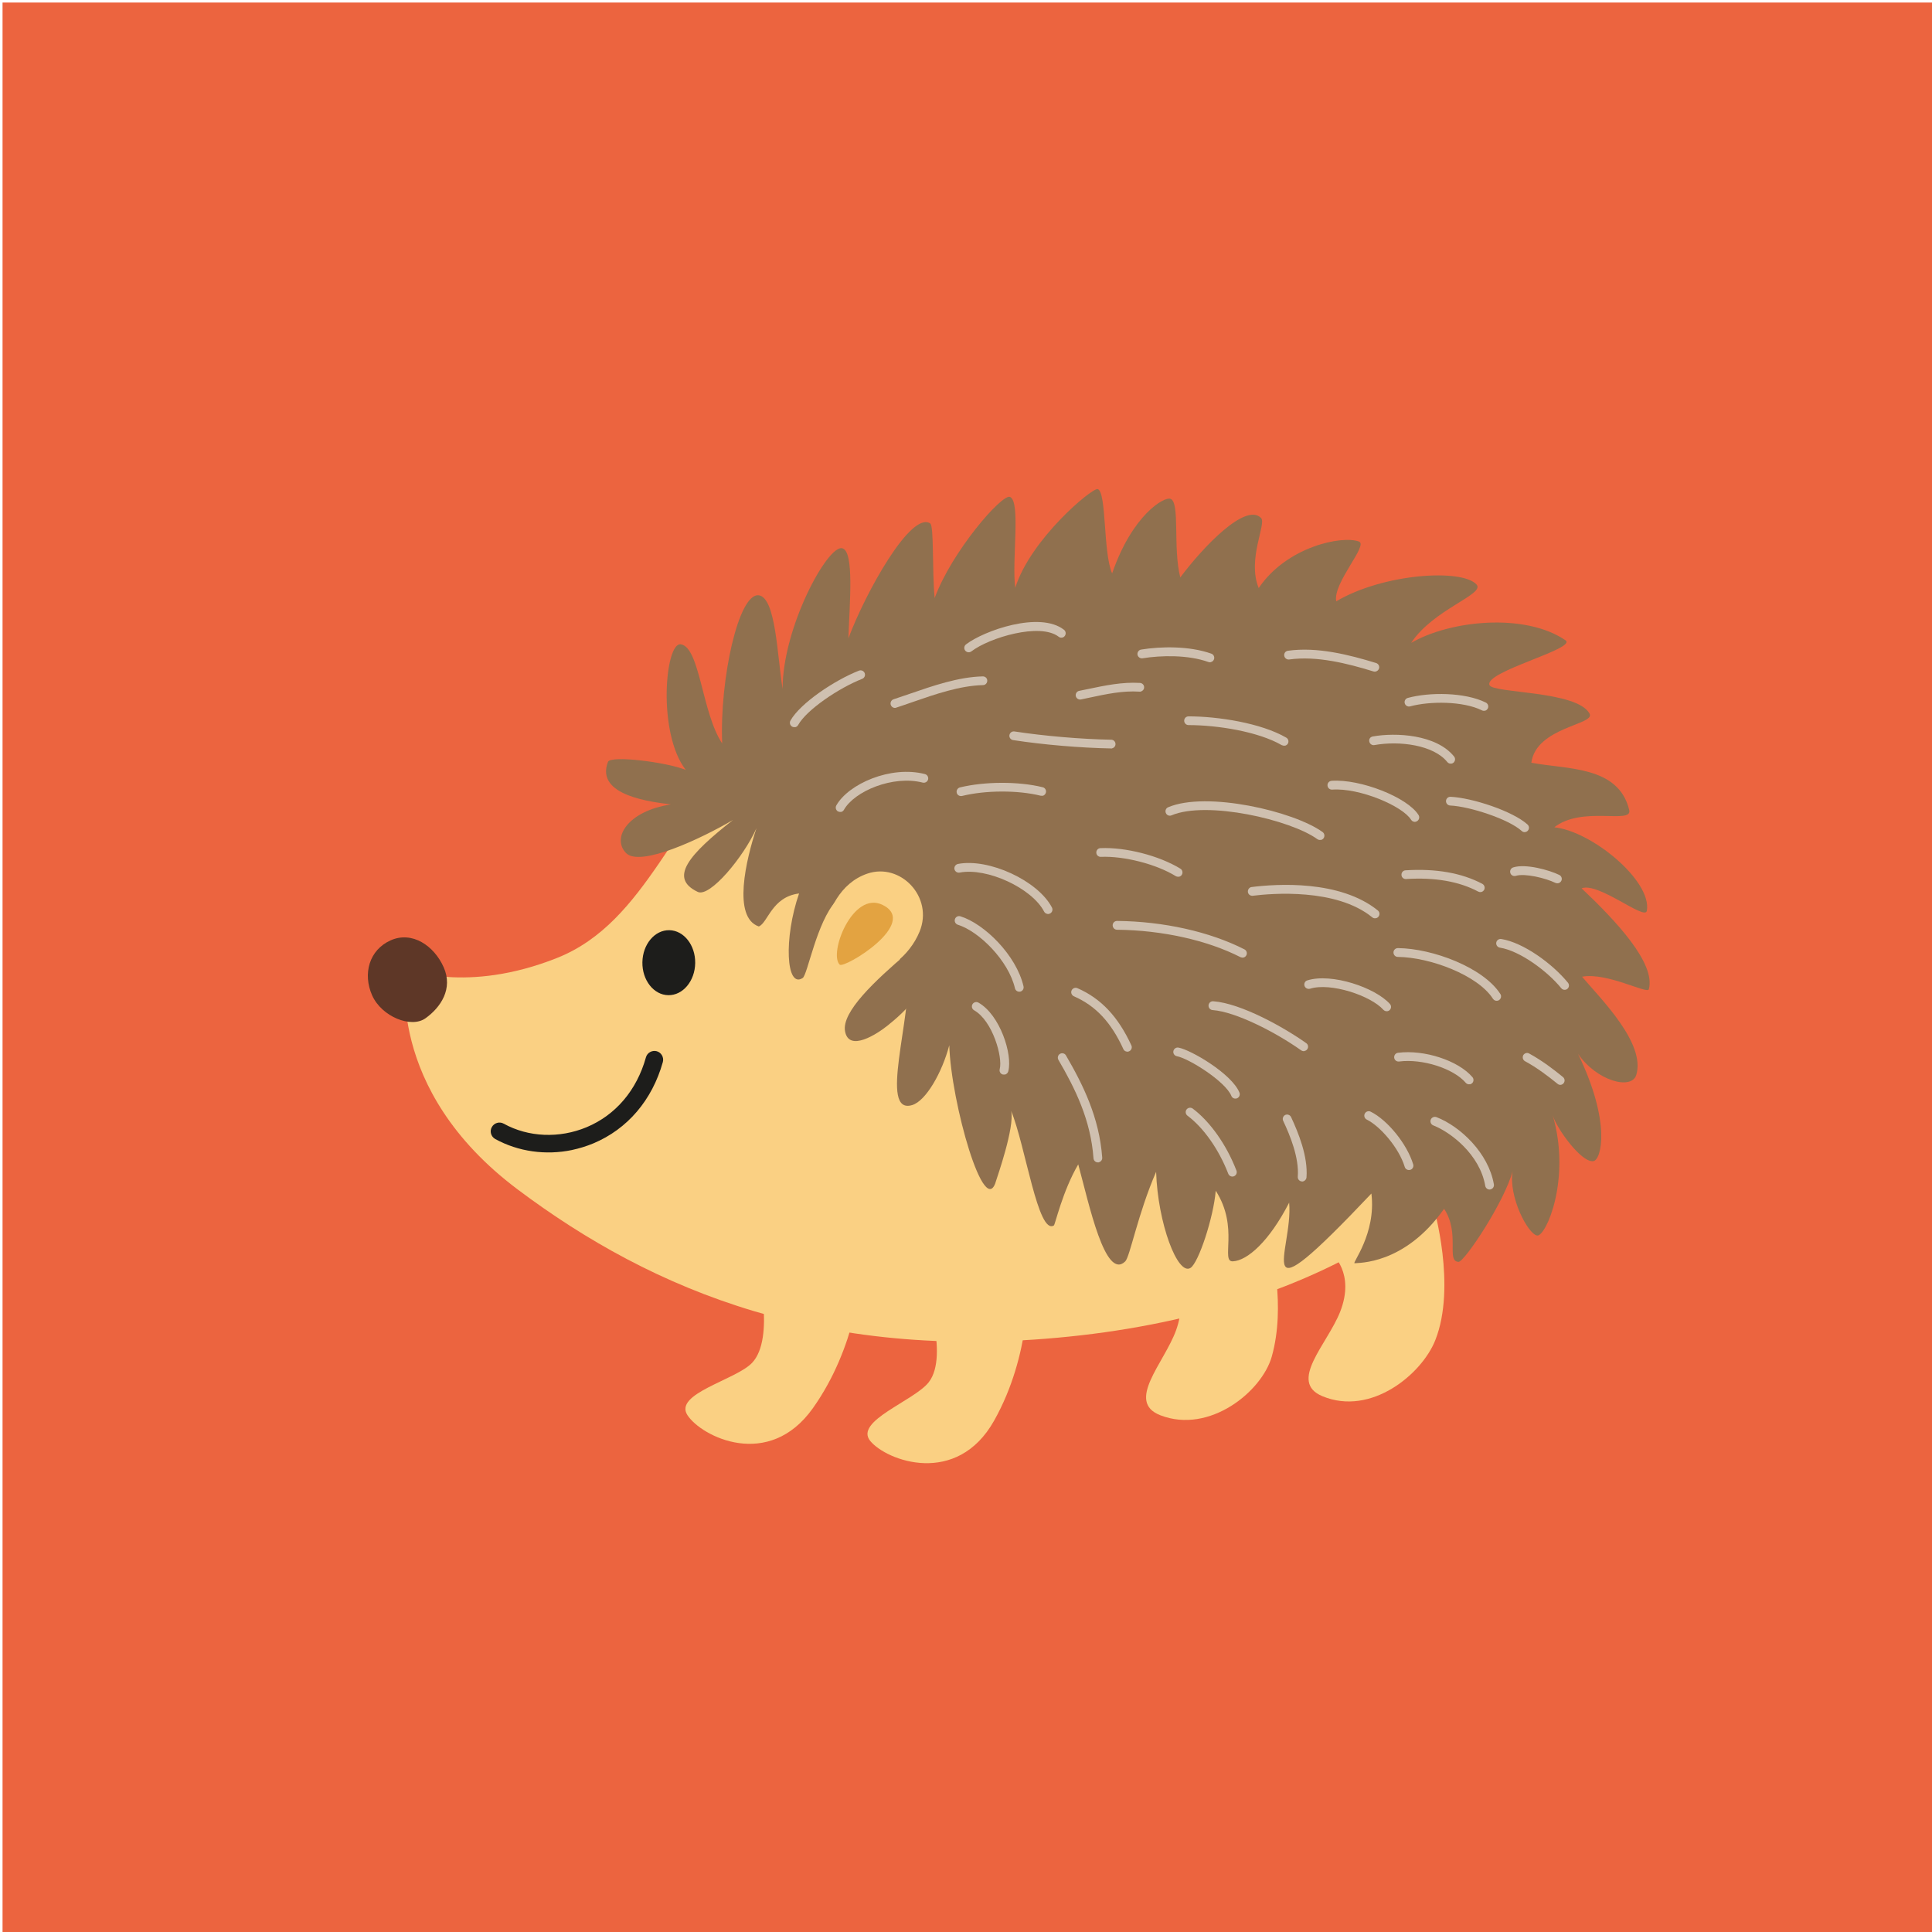 <?xml version="1.0" encoding="UTF-8"?>
<svg id="Capa_1" data-name="Capa 1" xmlns="http://www.w3.org/2000/svg" viewBox="0 0 212.6 212.6">
  <defs>
    <style>
      .cls-1 {
        fill: #5e3727;
      }

      .cls-2 {
        fill: #90704e;
      }

      .cls-3 {
        fill: #1d1d1b;
      }

      .cls-4 {
        fill: #cfc0b0;
      }

      .cls-5 {
        fill: #fad083;
      }

      .cls-6 {
        fill: #e3a341;
      }

      .cls-7 {
        fill: #ec643f;
      }
    </style>
  </defs>
  <rect class="cls-7" x=".28" y=".28" width="212.6" height="212.6"/>
  <g>
    <path class="cls-5" d="M137.08,65.74c-7.22-.87-35.73,1.25-54.36,16.5-8.6,7.04-11.42,19.19-21.41,23.17-10,3.98-16.59,1.21-16.59,1.21,0,0-2.56,13.17,12.26,24.28,14.82,11.11,33.92,19.25,61.96,16.04,28.04-3.21,52.95-17.59,52.38-44.25-.45-20.87-14.37-34.55-34.24-36.95Z"/>
    <path class="cls-1" d="M48.82,106.43c1.06,2.37-.32,4.43-2.01,5.63-1.56,1.11-4.8-.16-5.86-2.53-1.05-2.37-.33-4.99,2.03-6.05,2.37-1.06,4.78.58,5.84,2.95Z"/>
    <path class="cls-5" d="M101.63,141.37s2.87,7.75.58,10.72c-1.59,2.06-8.24,4.28-6.45,6.47,1.79,2.19,9.53,5.08,13.64-2.24,4.11-7.32,3.7-15.11,3.7-15.11l-11.46.16Z"/>
    <path class="cls-5" d="M83.32,139.26s2.03,8.01-.57,10.72c-1.8,1.88-8.65,3.38-7.1,5.75,1.55,2.37,8.94,6.07,13.8-.77,4.86-6.84,5.29-14.63,5.29-14.63l-11.42-1.07Z"/>
    <path class="cls-5" d="M146.55,137.97s2.62,2.09.91,6.41c-1.41,3.55-5.74,7.68-1.94,9.26,5.36,2.23,10.95-2.44,12.42-6.16,2.36-5.94-.19-14.67-.19-14.67l-11.21,5.16Z"/>
    <path class="cls-5" d="M128.33,140.05s2.67,2.02,1.07,6.38c-1.32,3.59-5.55,7.82-1.71,9.31,5.41,2.09,11.18-2.62,12.26-6.47,1.58-5.61-.11-11.96-.11-11.96l-11.52,2.74Z"/>
    <path class="cls-3" d="M76.5,105.98c-.03,1.98-1.36,3.56-2.96,3.53-1.6-.02-2.88-1.65-2.85-3.62.03-1.98,1.36-3.56,2.96-3.53,1.6.02,2.88,1.65,2.85,3.62Z"/>
    <path class="cls-3" d="M62.94,126.55c-2.89.6-5.91.18-8.44-1.21-.47-.26-.64-.85-.38-1.31.26-.47.85-.64,1.31-.38,2.71,1.5,6.12,1.64,9.12.39,3.2-1.34,5.52-4.07,6.53-7.69.14-.51.68-.81,1.19-.67.51.14.81.68.67,1.19-1.18,4.2-3.9,7.38-7.65,8.95-.77.32-1.56.56-2.36.73h0Z"/>
    <path class="cls-2" d="M170.98,91.08c3.07-2.48,8.7-.32,8.3-1.95-1.18-4.89-6.89-4.45-10.77-5.2.54-3.94,7.08-4.17,6.41-5.4-1.39-2.55-10.67-2.22-11.02-3.15-.55-1.49,9.72-4.01,8.36-4.93-4.45-3.03-12.67-2.2-16.97.29,2.44-3.71,8.17-5.34,7.19-6.42-1.6-1.77-10.25-1.22-15.44,1.85-.39-2.03,3.57-6.18,2.5-6.58-1.86-.69-7.94.55-11.03,5.12-1.3-3.16.88-7.08.26-7.71-1.71-1.74-6.41,3.23-8.89,6.54-.83-3.24,0-8.26-1.08-8.65-.69-.26-4.21,1.78-6.42,8.21-1.01-2.31-.59-8.9-1.58-9.28-.56-.21-7.39,5.48-9.08,10.86-.4-2.97.63-9.51-.58-10-.88-.36-6.41,6.01-8.29,11.13-.29-3.07-.06-7.93-.49-8.21-2.12-1.4-7.13,7.63-9,12.64.13-3.91.66-9.58-.68-9.91-1.61-.4-6.58,8.76-6.56,15.48-.59-3.61-.74-10.02-2.61-10.3-2.24-.33-4.33,9.29-4.04,16.3-2.24-3.35-2.44-10.6-4.56-10.91-1.72-.25-2.59,9.75.55,13.82-2.17-.87-8.28-1.62-8.56-.88-1.45,3.78,5,4.42,6.92,4.68-4.78.74-6.52,3.69-4.94,5.34,1.54,1.61,8.31-1.59,11.78-3.63-4.84,3.8-7.11,6.39-3.87,7.92,1.33.62,5.05-3.86,6.45-7.01-1.14,3.44-2.67,9.81.26,10.81,1-.4,1.43-3.26,4.43-3.63-1.7,4.92-1.44,10.51.4,9.3.54-.36,1.53-6.16,3.68-8.49.45,1.82,1.78,1.69,4.98,1.03.24-.05,2.93,8.78,2.89,6.74.52,4.9-3.24,15.87.51,14.7,1.51-.47,3.28-3.58,4.07-6.58.18,6.26,3.92,19.51,5.17,14.85.07-.26,2.04-5.81,1.64-7.62,1.58,3.84,2.95,13.7,4.7,12.6.14-.09.95-3.77,2.68-6.72,1.19,4.36,2.96,12.82,5.17,10.68.52-.5,1.39-5.24,3.4-9.86.18,5.64,2.37,11.48,3.79,10.57.88-.56,2.53-5.54,2.77-8.49,2.61,4.05.49,7.84,1.89,7.77,1.59-.08,3.99-2.18,6.19-6.46.48,5.33-4.73,13.56,9.05-1,.55,4.45-2.22,7.75-1.84,7.67.32-.07,5.45.23,9.84-5.99,1.79,2.72.2,5.76,1.58,5.84.65.04,5.08-6.64,5.96-9.99-.47,2.82,1.68,6.93,2.7,7.09.95.15,3.77-6.21,1.71-13.24.42,1.45,3.2,5.31,4.5,5.05.84-.17,1.96-4.23-1.71-11.8,2.05,2.99,5.9,4.02,6.41,2.31,1.03-3.46-3.81-8.26-5.97-10.8,2.77-.51,7.2,1.96,7.35,1.38.76-2.87-3.58-7.49-7.4-11.11,1.87-.7,6.98,3.59,7.18,2.48.59-3.29-6.1-8.82-10.25-9.2ZM143.72,130.19s0,0,0,.01c0,0,0-.01,0-.02.07-.1.07-.1,0,0Z"/>
    <path class="cls-5" d="M90.04,108.28s-.6-10.08,5.39-12.14c3.66-1.26,7.33,2.58,5.76,6.38-2.3,5.58-10.04,6.35-10.04,6.35l-1.11-.59Z"/>
    <path class="cls-2" d="M100.08,106.69c-.48-.24.42-.58-.1-.58l-.08-1.28c-3.62,3.09-7.3,6.52-6.91,8.65.42,2.34,3.55.28,4.66-.61,1.7-1.35,5.46-4.64,2.43-6.18Z"/>
    <path class="cls-6" d="M92.4,106.15c-1.24-1.22,1.43-8.19,4.73-6.57,4.09,2.02-4.25,7.05-4.73,6.57Z"/>
    <path class="cls-4" d="M87.5,80.01c-.11.02-.23,0-.33-.05-.23-.13-.32-.43-.19-.66,1.07-1.91,4.84-4.44,7.54-5.5.24-.1.53.02.63.27.1.25-.02.53-.27.63-2.55,1-6.11,3.39-7.05,5.08-.07.13-.19.21-.32.24h0Z"/>
    <path class="cls-4" d="M98.58,77.89c-.24.05-.48-.09-.56-.33-.08-.25.06-.53.31-.61.58-.19,1.2-.4,1.83-.62,2.49-.86,5.31-1.84,7.99-1.9.27,0,.49.2.49.47,0,.27-.21.49-.47.49-2.54.06-5.28,1.01-7.7,1.85-.64.22-1.26.44-1.85.63-.02,0-.03.01-.05.01h0Z"/>
    <path class="cls-4" d="M116.89,70.16c-.13.03-.28,0-.39-.09-2.04-1.58-7.62.09-9.61,1.61-.21.16-.51.12-.68-.09-.16-.21-.12-.52.09-.68,1.97-1.51,8.1-3.69,10.78-1.61.21.16.25.47.09.68-.07.1-.17.16-.28.18h0Z"/>
    <path class="cls-4" d="M122.37,82.36s-.07.01-.11,0c-3.35-.06-7.48-.41-10.78-.92-.26-.04-.45-.29-.4-.55.04-.26.29-.44.55-.4,3.26.5,7.34.85,10.65.91.27,0,.48.23.47.49,0,.23-.17.42-.39.46h0Z"/>
    <path class="cls-4" d="M133.24,72.87c-.08.02-.17.01-.26-.02-2.26-.81-5.23-.74-7.25-.41-.26.04-.51-.14-.56-.4-.04-.26.14-.52.4-.56,2.14-.35,5.29-.42,7.73.45.25.09.38.37.29.62-.06.17-.2.28-.36.31h0Z"/>
    <path class="cls-4" d="M141.39,82.05c-.11.02-.23,0-.34-.05-2.63-1.52-7.16-2.21-10.26-2.21-.27,0-.48-.22-.48-.48,0-.27.21-.48.48-.48,3.23,0,7.97.73,10.75,2.34.23.13.31.43.18.66-.07.12-.19.2-.32.23h0Z"/>
    <path class="cls-4" d="M92.55,89.34c-.11.02-.23,0-.34-.05-.23-.13-.31-.43-.18-.66,1.33-2.36,5.97-4.42,9.75-3.45.26.07.41.33.35.59-.07.26-.33.41-.59.35-3.28-.84-7.51.94-8.67,2.99-.07.13-.19.21-.32.24h0Z"/>
    <path class="cls-4" d="M114.72,87.56c-.07.01-.14.01-.21,0-2.51-.62-6.06-.61-8.65.03-.26.05-.52-.09-.58-.35-.06-.26.09-.52.35-.59,2.71-.66,6.46-.68,9.11-.02.26.06.42.33.35.59-.05.19-.2.32-.37.36h0Z"/>
    <path class="cls-4" d="M125.52,76.11s-.08.01-.13,0c-1.84-.12-3.62.26-5.5.66l-.94.2c-.26.05-.52-.12-.57-.38-.05-.26.12-.52.38-.57h0s.93-.19.93-.19c1.87-.39,3.79-.8,5.76-.68.27.02.47.25.45.51-.01.22-.18.4-.38.44h0Z"/>
    <path class="cls-4" d="M151.39,73.9c-.08.02-.16.01-.24-.01-2.89-.89-6.26-1.74-9.28-1.32-.26.04-.51-.15-.55-.41-.04-.26.12-.51.41-.55,3.21-.45,6.7.43,9.7,1.35.25.08.4.35.32.6-.05.17-.2.3-.36.33h0Z"/>
    <path class="cls-4" d="M159.73,84.02c-.17.04-.36-.02-.47-.17-1.51-1.87-5.26-2.36-8.02-1.86-.26.05-.51-.13-.56-.39-.05-.26.08-.5.39-.56,2.52-.45,6.98-.23,8.94,2.21.17.21.13.51-.07.68-.06.05-.13.08-.2.1h0Z"/>
    <path class="cls-4" d="M163.39,78.21c-.1.02-.21.01-.31-.04-2.08-1.03-5.72-1.03-7.91-.44-.25.07-.52-.08-.59-.34-.07-.26.08-.52.34-.59,2.39-.65,6.27-.63,8.58.51.24.12.34.41.22.65-.07.14-.2.23-.34.26h0Z"/>
    <path class="cls-4" d="M167.87,91.56c-.15.03-.3,0-.42-.12-1.43-1.3-5.72-2.7-7.87-2.8-.27-.01-.47-.24-.46-.5s.23-.47.5-.46c2.37.11,6.84,1.57,8.47,3.05.2.18.21.48.03.68-.07.08-.16.13-.26.15h0Z"/>
    <path class="cls-4" d="M155.79,90.43c-.19.04-.4-.04-.51-.22-.94-1.52-5.68-3.53-8.68-3.32-.27.02-.5-.18-.52-.45-.02-.27.17-.49.45-.52,3.17-.22,8.36,1.82,9.57,3.77.14.23.07.52-.16.67-.05.03-.1.05-.16.06h0Z"/>
    <path class="cls-4" d="M145.34,92.42c-.13.03-.27,0-.38-.08-2.94-2.13-12.15-4.26-16.04-2.62-.25.11-.53-.01-.63-.26-.1-.25.01-.53.26-.63,4.22-1.79,13.81.43,16.99,2.73.22.16.26.46.11.68-.07.1-.18.17-.29.19h0Z"/>
    <path class="cls-4" d="M129.73,96.47c-.12.02-.24,0-.35-.06-2.14-1.32-5.69-2.23-8.24-2.12-.27.01-.49-.19-.5-.46-.01-.27.19-.49.46-.5,2.77-.12,6.46.83,8.79,2.26.23.14.3.44.16.67-.07.12-.19.19-.31.22h0Z"/>
    <path class="cls-4" d="M115.43,100.57c-.21.04-.43-.06-.53-.25-1.34-2.59-6.3-4.88-9.3-4.3-.26.05-.52-.12-.57-.38-.05-.26.12-.51.38-.57h0c3.41-.66,8.82,1.85,10.35,4.8.12.24.03.53-.21.65-.04.02-.08.04-.12.04h0Z"/>
    <path class="cls-4" d="M112.26,109.12c-.26.05-.51-.11-.57-.36-.71-3.06-3.96-6.28-6.29-7-.25-.08-.4-.35-.32-.61.08-.26.35-.4.6-.32,2.63.81,6.16,4.28,6.95,7.71.06.26-.1.52-.36.58h-.01Z"/>
    <path class="cls-4" d="M110.57,118.24c-.07.01-.15.01-.22,0-.26-.07-.41-.33-.34-.59.35-1.32-.78-5.32-2.82-6.48-.23-.13-.31-.43-.18-.66.13-.23.43-.31.66-.18,2.37,1.34,3.78,5.7,3.28,7.57-.05.18-.2.31-.37.35h0Z"/>
    <path class="cls-4" d="M120.91,127.91s-.04,0-.06,0c-.27.02-.5-.18-.52-.45-.3-4.22-2.03-7.7-3.86-10.83-.13-.23-.06-.53.17-.66.23-.14.53-.06.66.17,1.88,3.23,3.67,6.83,3.99,11.25.02.24-.15.46-.38.51h0Z"/>
    <path class="cls-4" d="M124.16,115.72c-.22.04-.44-.06-.54-.27-1.36-2.97-3.04-4.76-5.45-5.82-.24-.11-.36-.39-.25-.64.11-.24.39-.36.64-.25,2.61,1.14,4.49,3.15,5.94,6.3.11.24,0,.53-.24.64-.03.02-.07.03-.1.03h0Z"/>
    <path class="cls-4" d="M136.83,105.37c-.1.02-.22,0-.32-.04-3.67-1.87-8.62-2.97-13.59-3.02-.27,0-.48-.22-.48-.49,0-.27.22-.48.49-.48,5.11.05,10.21,1.19,14.01,3.13.24.12.33.41.21.65-.07.14-.2.23-.33.25h0Z"/>
    <path class="cls-4" d="M151.4,101.04c-.14.03-.29,0-.4-.1-3.97-3.23-11.07-2.63-13.14-2.37-.27.03-.51-.15-.54-.42-.03-.27.17-.52.42-.54,2.79-.35,9.72-.79,13.88,2.58.21.17.24.47.07.68-.07.09-.17.15-.28.17h0Z"/>
    <path class="cls-4" d="M162.98,98.16c-.11.02-.22,0-.32-.05-2.1-1.12-4.77-1.58-7.93-1.38-.27.02-.5-.18-.51-.45-.02-.27.19-.5.45-.51,3.34-.21,6.19.29,8.45,1.49.23.13.32.42.2.65-.07.13-.19.22-.33.25h0Z"/>
    <path class="cls-4" d="M172.27,108.91c-.17.04-.35-.02-.47-.17-1.53-1.88-4.55-4.11-6.75-4.46-.26-.04-.44-.29-.4-.55.04-.26.29-.44.55-.4,2.46.39,5.66,2.75,7.34,4.81.17.21.14.51-.07.68-.06.05-.13.08-.21.1h0Z"/>
    <path class="cls-4" d="M164.79,110.12c-.19.04-.39-.04-.5-.21-1.66-2.59-6.9-4.57-10.47-4.61-.27,0-.48-.22-.48-.49,0-.27.22-.48.49-.48,3.82.04,9.39,2.13,11.27,5.05.15.22.08.52-.14.67-.05.03-.11.06-.16.07h0Z"/>
    <path class="cls-4" d="M171.8,119.37c-.14.03-.28,0-.4-.1-1.02-.83-2.25-1.77-3.58-2.49-.24-.13-.32-.42-.2-.66.13-.23.42-.32.65-.19,1.4.76,2.67,1.73,3.72,2.59.21.17.24.47.07.68-.07.09-.17.15-.28.17h0Z"/>
    <path class="cls-4" d="M152.69,111.27c-.16.03-.34-.02-.46-.15-1.39-1.56-5.81-3.03-8.07-2.32-.25.07-.53-.06-.61-.32-.08-.25.06-.53.32-.6,2.67-.83,7.46.79,9.08,2.6.18.2.16.5-.04.68-.07.06-.14.1-.22.11h0Z"/>
    <path class="cls-4" d="M161.75,119.31c-.17.03-.35-.02-.46-.16-1.35-1.58-4.78-2.67-7.33-2.34-.27.03-.51-.15-.54-.42-.03-.26.15-.51.42-.54,2.88-.37,6.63.85,8.19,2.68.17.2.15.51-.05.68-.06.05-.14.09-.22.11h0Z"/>
    <path class="cls-4" d="M143.56,115.66c-.13.03-.26,0-.38-.08-2.82-2-7.19-4.24-9.74-4.43-.27-.02-.47-.25-.45-.52.02-.27.25-.47.52-.45,3.08.23,7.8,2.88,10.23,4.61.22.15.27.46.11.67-.07.1-.18.17-.3.19h0Z"/>
    <path class="cls-4" d="M136.04,120.88c-.22.05-.46-.07-.54-.29-.66-1.6-4.7-4.13-5.99-4.36-.26-.05-.44-.3-.39-.56.05-.26.3-.44.56-.39,1.38.25,5.87,2.88,6.71,4.95.1.25-.02.53-.27.63-.03.01-.06.02-.09.03h0Z"/>
    <path class="cls-4" d="M135.71,129.46c-.23.05-.46-.08-.55-.3-1.03-2.67-2.71-5.06-4.49-6.39-.21-.16-.26-.46-.1-.68.16-.21.46-.26.68-.1,1.92,1.44,3.72,3.99,4.81,6.82.1.25-.03.53-.28.63-.03,0-.05.02-.08.02h0Z"/>
    <path class="cls-4" d="M143.39,130.01s-.09.01-.13,0c-.27-.02-.47-.25-.45-.52.16-2.09-.84-4.52-1.61-6.16-.11-.24,0-.53.23-.64.24-.11.53,0,.64.23.81,1.74,1.87,4.33,1.7,6.64-.02.22-.18.4-.38.44h0Z"/>
    <path class="cls-4" d="M155.14,128.74c-.24.05-.49-.09-.56-.33-.64-2.12-2.73-4.5-4.18-5.21-.24-.12-.34-.41-.22-.65.12-.24.41-.34.65-.22,1.86.92,4.01,3.57,4.68,5.8.08.26-.07.53-.32.6-.01,0-.03,0-.04.01h0Z"/>
    <path class="cls-4" d="M164.02,130.89h-.02c-.26.05-.51-.13-.56-.39-.59-3.46-3.82-5.92-5.72-6.66-.25-.1-.37-.38-.28-.63.1-.25.38-.37.63-.28,2.63,1.02,5.73,3.96,6.32,7.4.04.26-.12.5-.38.55h0Z"/>
    <path class="cls-4" d="M171.46,97.19c-.1.02-.21,0-.31-.04-1.06-.52-3.36-1.08-4.35-.77-.26.07-.53-.06-.6-.32-.08-.25.06-.53.32-.61,1.38-.44,3.99.3,5.07.83.24.12.34.41.22.65-.07.14-.2.23-.34.26h0Z"/>
  </g>
</svg>